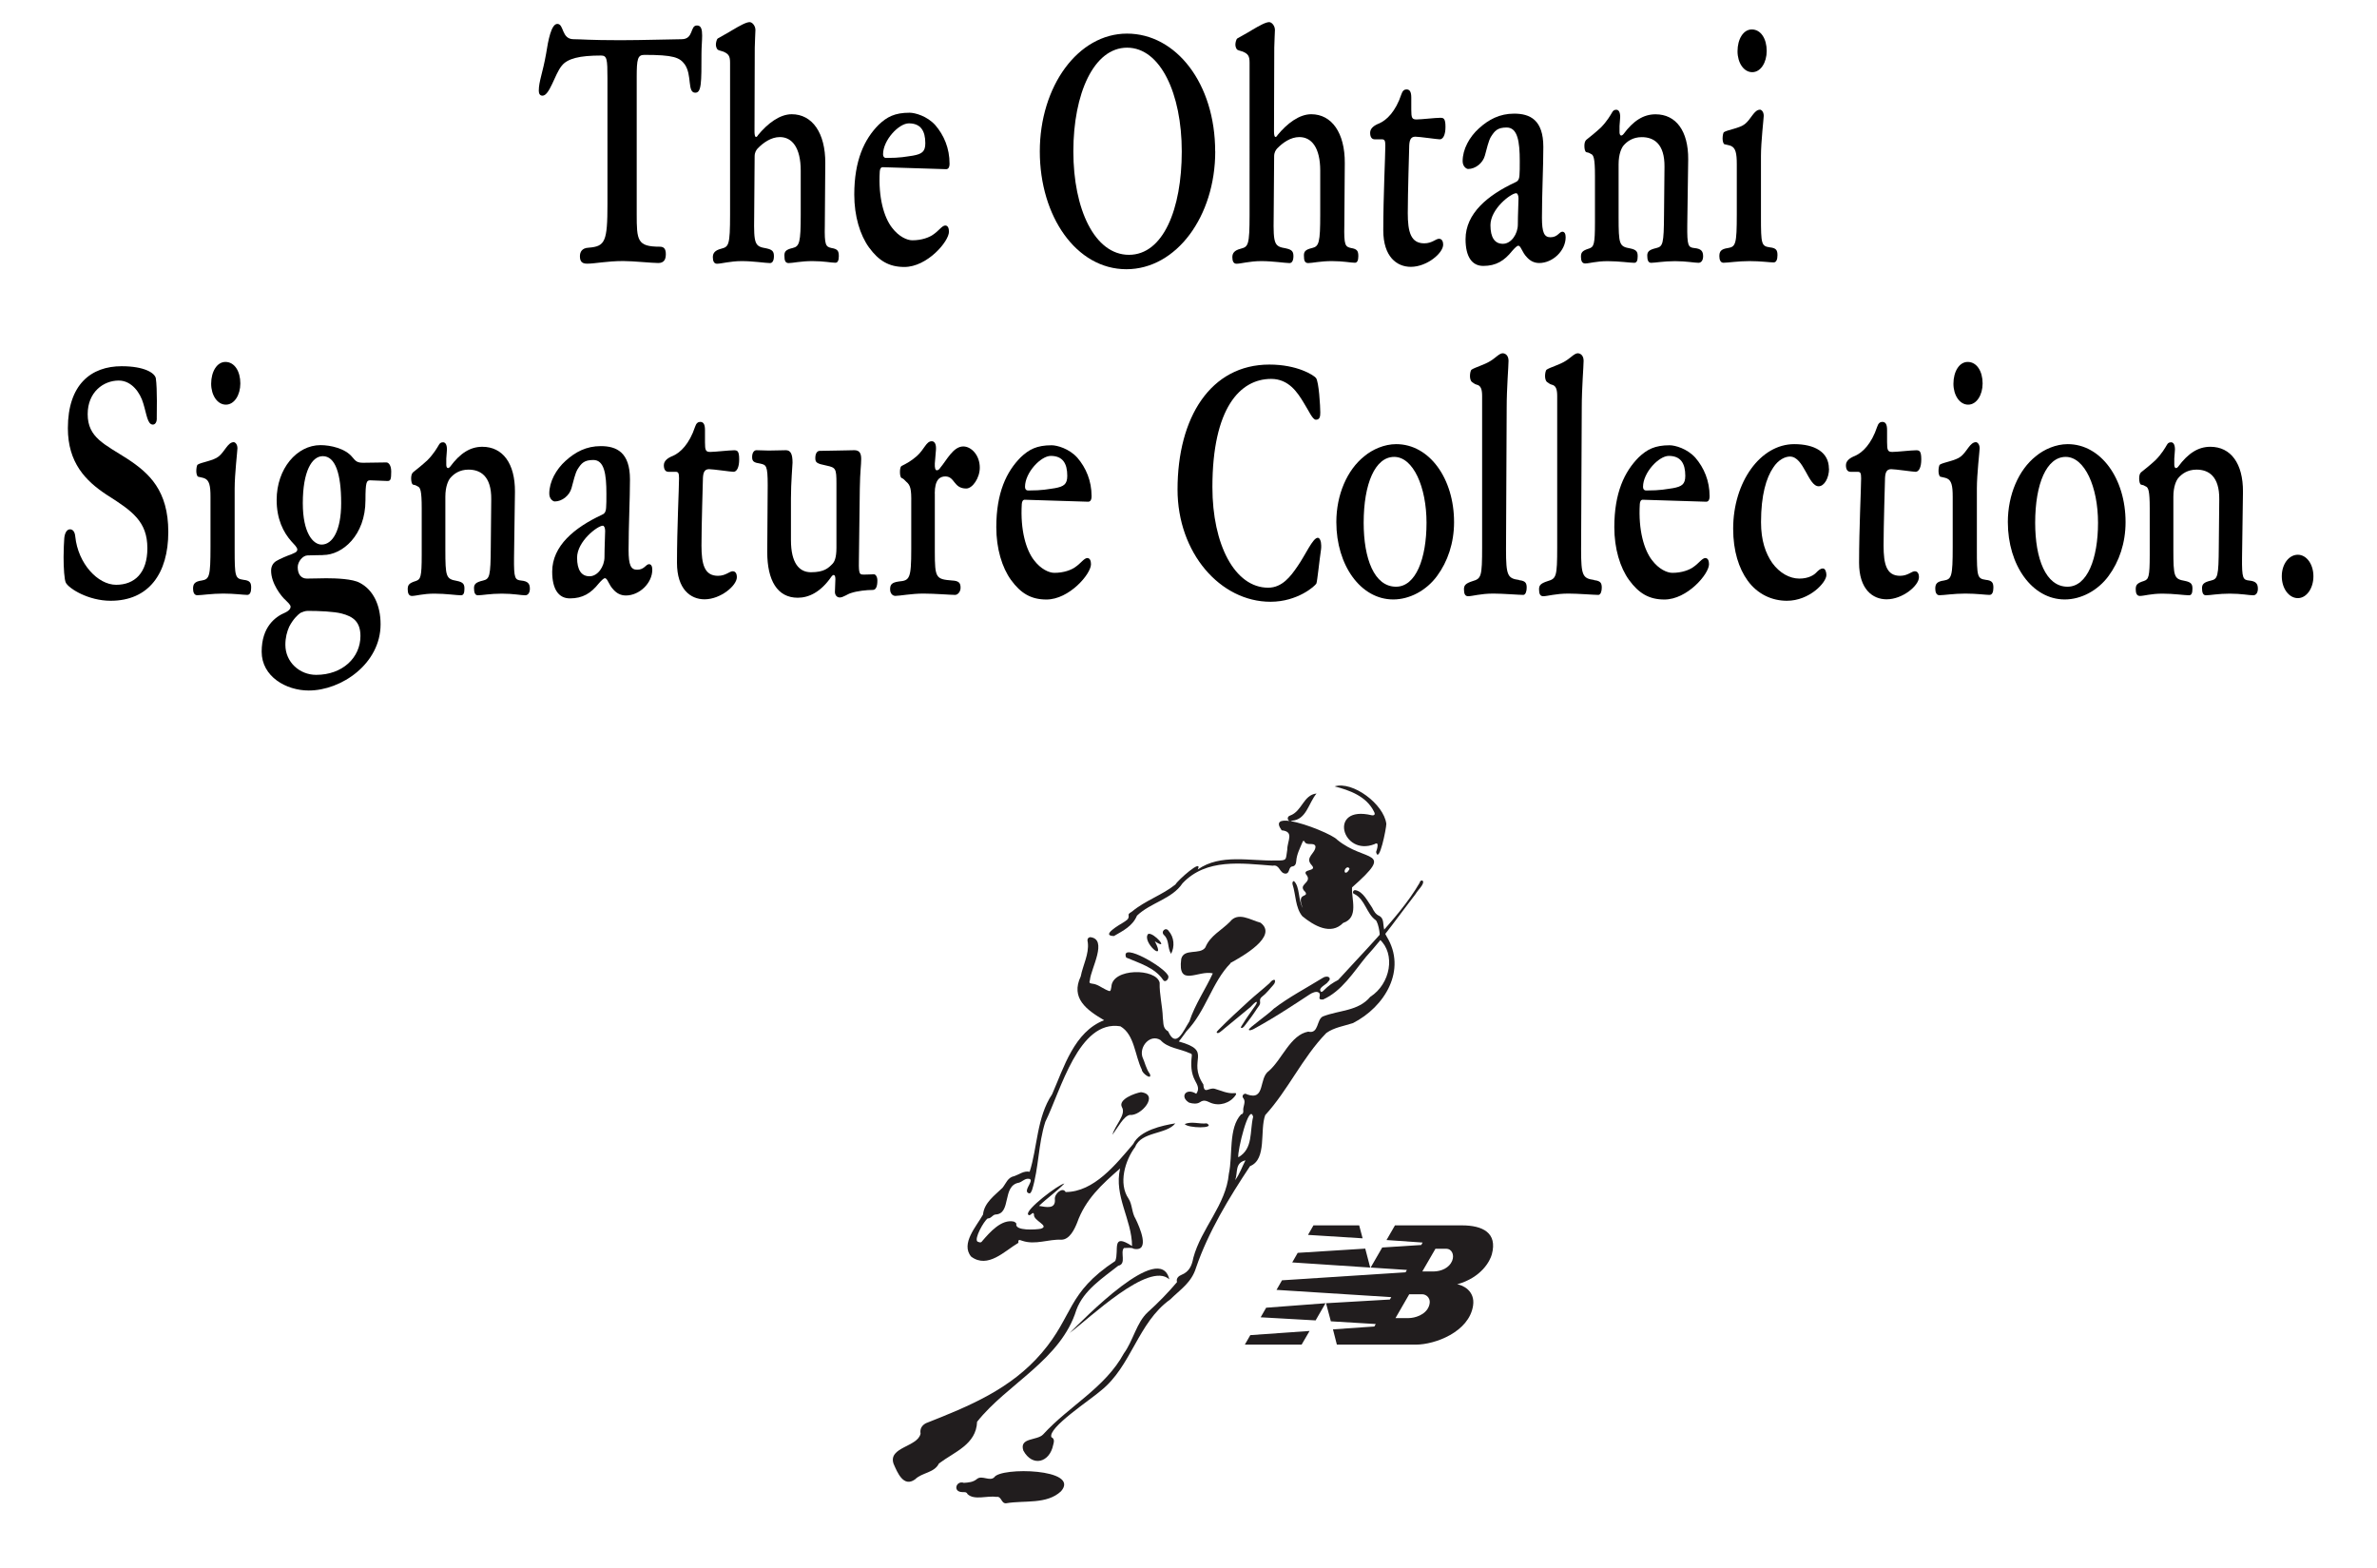 <?xml version="1.0" encoding="UTF-8"?>
<svg id="_レイヤー_1" data-name="レイヤー_1" xmlns="http://www.w3.org/2000/svg" version="1.1" viewBox="0 0 360 237.46">
  <!-- Generator: Adobe Illustrator 29.1.0, SVG Export Plug-In . SVG Version: 2.1.0 Build 142)  -->
  <defs>
    <style>
      .st0 {
        fill: #211d1e;
      }
    </style>
  </defs>
  <g>
    <path class="st0" d="M207.59,191.95l1.75-3.03,5.91-.38.21-.37-5.47-.38,1.28-2.22h10.14c3.12,0,5.42,1.11,4.53,4.39-.27.99-1.54,3.49-5.25,4.54.79.09,2.75.96,2.41,3.22-.6,4-5.78,5.91-8.66,5.91h-11.97s-.59-2.31-.59-2.31l6.27-.44.21-.37-6.8-.41-.73-2.74,9.67-.56.21-.36-17.38-1.1.83-1.45,18.71-1.21.21-.36-5.48-.36ZM215.41,192.55h1.73c1.15-.02,2.35-.54,2.79-1.61.4-.99-.14-1.83-.86-1.83h-1.67s-1.99,3.44-1.99,3.44ZM213.43,196l-2.08,3.61h1.98c.92,0,2.56-.46,3.07-1.77.47-1.22-.39-1.84-1-1.84h-1.98ZM198.33,201.57l-1.2,2.06h-8.6s.83-1.44.83-1.44l8.97-.63ZM198.94,185.57h6.91s.52,1.96.52,1.96l-8.27-.52.83-1.45ZM206.77,189.09l.75,2.87-11.81-.78.83-1.45,10.22-.64ZM200.75,197.36l-1.5,2.6-8.32-.47.83-1.45,8.99-.68Z"/>
    <path class="st0" d="M177.09,193.74c-1.38-5.94-13.05,6.12-15.09,8.13,2.95-2.18,12-10.94,15.09-8.13"/>
    <path class="st0" d="M150.58,223.72c-.67.66-1.86-.35-2.6.24-.59.51-1.29.55-2,.6-1.16-.41-1.75,1.37-.24,1.4.29.02.63-.07.79.3,1.02.99,3.01.2,4.37.43.82-.16.7,1.05,1.5.96,2.73-.47,6.14.22,8.3-1.82,2.99-3.43-9.15-3.69-10.12-2.11"/>
    <path class="st0" d="M170.56,145.01c1.96.84,4.3,1.5,5.57,3.35.26.51.86.03.83-.47-.17-1.22-7.4-5.4-6.4-2.88"/>
    <path class="st0" d="M204.38,131.54c0,.19-.4.74-.65.6-.32-.3.32-1.17.65-.6M168.71,141.75c1.4-.81,2.83-1.51,3.49-3.09,2.08-1.99,5.3-2.5,6.89-4.89,3.59-3.82,8.96-3.03,13.67-2.67,1.09-.23.99,1.17,1.94,1.2.67-.02.41-.96.98-1.08.49-.04.61-.42.64-.82.07-1.04.56-1.93.94-2.86.07-.16.16-.34.32-.08.33.7,1.42.02,1.65.7.06,1.07-1.68,1.65-.59,2.84,1,1.07-1.7.49-.69,1.6.72,1.15-1.53,1.34-.24,2.5.5.9-1.42-.04-.4,2.4-.72-1.19-.42-3.22-1.34-4.07-.25.05-.25.29-.21.5.51,1.58.4,3.5,1.48,4.82,1.77,1.45,4.33,2.93,6.18,1.02,2.44-.81,1.22-3.66,1.35-5.38,6.64-5.88,2.02-3.7-2.25-7.22-.55-.66-4.67-2.44-7.08-2.82.06,0,.13-.02.21-.06,2.22-.16,2.5-2.63,3.74-4.12-2,.21-2.18,2.69-4.01,3.34-.5.16-.41.75-.04.82-1.4-.2-2.18.09-1.23,1.41,1.98.2.83,1.61.85,2.94-.27,1.5.08,1.66-1.7,1.63-3.94.11-8.41-1.06-11.85,1.36.81-1.8-3.1,1.69-3.38,2.27-1.97,1.59-4.58,2.43-6.58,4.1-.21.15-.57.3-.52.54.11.66-.4.82-.76,1.09-.59.36-3.53,2.03-1.48,2.08"/>
    <path class="st0" d="M186.34,145.84c1.76-.97,7.32-4.06,4.56-6.11-1.5-.39-3.39-1.72-4.63-.13-1.28,1.3-2.99,2.09-3.72,3.88-.81,1.18-3.24.07-3.65,1.74-.58,4.39,2.56,1.66,4.78,2.18-1.04,2.3-2.71,4.72-3.54,7.27-.89,1.35-2,4.26-3.22,1.52-.88-.47-.68-1.33-.81-2.07-.05-1.77-.53-3.52-.48-5.3-.51-2.22-7.2-2.25-7.31.63-.14.77-.13.75-.84.42-.67-.32-1.29-.83-2.04-.9-.52-.05-.47-.22-.37-.57.15-1.71,2.77-6.19.04-6.48-.48.1-.44.47-.36.82.21,1.73-.75,3.43-1.07,5.12-1.57,3.3.88,5.08,3.54,6.64-4.53,1.76-6.08,7.11-7.88,11.22-2.33,3.45-2.23,8.15-3.4,11.73-.88-.18-1.54.39-2.29.65-1.05.2-1.25,1.07-1.82,1.78-1.18,1.15-2.78,2.25-2.95,4.05-.98,1.77-3.43,4.4-1.8,6.37,2.54,1.89,5.08-.87,7.16-2.09-.1-.71.38-.33.6-.3,2,.66,3.93-.27,5.93-.17,1.22-.03,1.95-1.55,2.36-2.57,1.25-3.53,3.72-5.79,6.51-8.22-.97,4.17,1.79,7.73,1.81,11.75-3.22-2.09-1.91.67-2.54,2.26-7.36,4.85-6.29,8.25-11.12,13.9-4.72,5.53-11.03,8.09-17.54,10.66-.66.34-.95.88-.83,1.59-.43,2.03-4.95,2.01-4.09,4.56.58,1.32,1.5,3.63,3.26,2.36,1.07-1.06,2.91-.96,3.61-2.4,2.36-1.78,5.65-2.87,5.78-6.32,4.58-5.77,12.7-9.37,15.04-16.95,1.11-2.99,3.98-4.81,6.34-6.68,1.3-.25.25-2.05.86-2.68.51,0,1.12-.12,1.5.12,2.57.48.83-3.37.27-4.53-.6-.95-.49-2.19-1.07-3.07-1.57-2.28-.54-5.78,1-7.83.93-2.36,4.74-1.86,6.08-3.57-1.96.32-5.36,1.05-6.37,3.12-2.62,3.07-5.94,7.27-10.24,7.28-.45-.84-1.73.27-1.63,1.09.14,1.56-1.33,1.19-2.4,1.01,1.24-1.2,2.63-2.13,3.84-3.39-.83.09-6,4.01-5.49,4.7.33.41.73-.65.89-.03-.19.95,2.48,1.74,1.02,2.18-.72.14-3.94.36-3.7-.74.02-.13-.21-.27-.39-.35-1.88-.39-3.63,1.63-4.76,2.94-.24.37-.47.17-.72.1-.58-.39.95-3.11,1.53-3.51.54.02.73-.56,1.2-.6,2.45-.1.93-4.39,3.55-4.82.44-.13.77-.53,1.25-.59,1.5-.12-.78,1.8.19,2.18.33.15.42-.26.54-.5,1.03-3.33.92-6.94,2-10.3,2.36-4.76,5.05-15.5,11.37-14.47,2.15,1.24,2.19,4.43,3.25,6.57-.02.53,1.6,1.69,1.22.65-.58-.78-.75-1.74-1.14-2.6-.47-1.58,1.18-3.49,2.74-2.54,1.09,1.23,2.94,1.3,4.43,1.99.28.07.36.13.31.48-.15,1.26-.12,2.51.5,3.67.34.64.73,1.25.18,2-1.53-.98-2.56.45-1.08,1.34.57.18,1.22.23,1.65-.07.65-.46,1.1-.11,1.62.1,1.33.54,2.92.06,3.76-1.14.16-.23.11-.36-.15-.33-1.08.11-2.01-.38-3-.66-.93-.24-1.61.93-1.72-.65-2.52-3.78,1.59-5.04-3.72-6.51.19-.2,1.17-1.56,1.17-1.56,2.92-3.01,3.86-7.44,6.66-10.28"/>
    <path class="st0" d="M173.9,141.43c-1.07,1.14,2.83,4.6,1,1.12,2.34,1.52-.16-1.41-1-1.12"/>
    <path class="st0" d="M177,140.99c-.45-.7-1.29.12-.68.64.8.77.46,1.9,1.04,2.82.58-1.09.47-2.52-.36-3.46"/>
    <path class="st0" d="M182.76,170.12c-1.13.13-2.23-.35-3.33.1.42.64,4.81.72,3.33-.1"/>
    <path class="st0" d="M171.12,168.84c1.67.22,4.53-3.1,1.68-3.44-.91.15-3.48,1.08-2.89,2.25.7,1.14-1.04,2.72-1.43,4.2.84-1.14,1.71-2.84,2.64-3.01"/>
    <path class="st0" d="M187.54,175.26c-.17-.88,1.65-8.4,2.25-6.13-.54,2.17.04,4.84-2.25,6.13M187.07,178.72c.43-1.17-.09-2.61,1.56-3-.51.94-.82,1.98-1.56,3M209.77,141.41c-.07-.2-.08-.52-.13-.65-.21-.77,0-1.61-.69-2.03-.61-.25-.88-.75-1.14-1.28-.67-.92-1.33-2.41-2.51-2.64-.38-.08-.57.48-.16.59,1.59.79,1.81,2.94,3.19,3.93.22.12.48,1,.57,1.63,0,0,0,0,0,0,.12.61.05,1.3.05,1.3,2.43,2.2,1.67,6.72-1.42,8.7-1.85,2.2-4.68,1.99-7.18,2.97-.98.47-.59,2.69-2.22,2.3-2.69.49-3.94,4.17-5.93,5.93-1.62,1.08-.49,4.58-3.32,3.58-.42-.34-.94.23-.56.59.43.57-.13,1.27-.02,1.92.01.23-.06.49-.33.5-1.95,2.09-1.24,6.2-1.86,9.02-.42,4.68-4.19,8.26-5.38,12.72-.22,1.17-.61,2.1-1.81,2.58-.38.15-.83.5-.66,1.09-1.31,1.56-2.86,3.15-4.42,4.55-1.73,1.59-2.2,4.3-3.63,6.25-2.85,5.22-8.27,7.94-12.22,12.26-.9.98-3.67.43-3,2.46,1.39,2.53,3.97,1.8,4.51-.84.1-.39.29-.94-.26-1.19-.6-1.42,5.89-5.65,7.46-7.03,4.69-3.71,5.59-10.31,10.54-13.84,1.55-1.53,3.21-2.54,3.9-4.79,1.85-5.42,5.03-10.65,8.18-15.39,2.6-1.04,1.44-5.41,2.3-7.73,3.47-3.79,5.64-8.73,9.25-12.43,1.16-.84,2.68-1.06,4.03-1.5,4.84-2.46,8.22-8.07,5.11-13.12-.1-.18-.22-.42-.22-.42"/>
    <path class="st0" d="M208.1,122.93c.24.43.02.6-.36.53-6.68-1.6-4.49,6.33.45,4.37.77-.49.35.84.22,1.2.45,1.92,1.56-3.61,1.55-4.27-.37-2.98-5.1-6.52-7.83-5.67,2.21.57,4.82,1.47,5.97,3.84"/>
    <path class="st0" d="M200.87,147.9c.52-.04.72.39.29.74-.23.47-1.62.94-1.11,1.53.13.14.37-.12.47-.22.62-.64,1.34-1.14,2.14-1.54,1.94-2.14,3.98-4.26,5.92-6.43,2.32-2.61,4.7-5.32,6.45-8.33,0-.23.33-.44.49-.2.18.51-.85,1.41-1.1,1.9-2.49,3.22-4.76,6.51-7.51,9.52-1.92,2.34-3.69,5.24-6.54,6.5-1.07.07-.12-.69-.65-1.06-.37-.26-1.02.05-1.38.29-1.09.73-2.2,1.43-3.31,2.15-1.69,1.09-3.41,2.12-5.17,3.09-.22.1-.63.29-.72.11-.12-.23,2.93-2.32,3.79-3.21,2.3-1.75,4.89-3.1,7.35-4.62.18-.11.36-.21.58-.21"/>
    <path class="st0" d="M193.09,148.65c0,.19-.09.34-.21.47-.56.62-1.06,1.3-1.73,1.81-.26.2-.37.41-.31.77.07.45-.24.7-.47,1.05-.57.89-1.12,1.63-1.77,2.47-.03.04-.2.25-.23.28-.12.1-.26.26-.42.14-.09-.06.19-.43.27-.56.58-.95.94-1.41,1.5-2.23.12-.17.76-.98.61-1.11-.16-.14-.8.65-.96.78-1.5,1.23-2.99,2.46-4.49,3.7-.04.03-.07.06-.11.08-.16.09-.34.25-.5.06-.04-.07.15-.28.28-.41,1.49-1.52,3.06-2.95,4.63-4.39,1-.91,2.06-1.74,3.06-2.64.18-.16.3-.39.54-.49.26-.11.34-.05.34.22"/>
  </g>
  <g>
    <path d="M105.58,3.86c.63,0,.76.64.76,1.53,0,.79-.1,1.78-.1,2.72,0,4.45,0,5.93-.94,5.93-1.25,0-.45-2.67-1.6-4.3-.77-1.04-1.7-1.43-6.12-1.43-1.01,0-1.15.64-1.15,3.36v20.7c0,4.05.07,4.99,3.51,4.99.7,0,.9.44.9,1.14,0,.79-.28,1.33-1.15,1.33-.94,0-3.83-.3-5.29-.3-2.47,0-4.28.4-5.49.4-.87,0-1.08-.45-1.08-1.14,0-.59.28-1.24,1.32-1.28,2.5-.2,2.85-.89,2.85-6.67V11.87c0-2.92-.07-3.46-.97-3.46-3.23,0-5.11.44-5.98,1.58-1.04,1.28-1.81,4.5-2.89,4.5-.38,0-.56-.3-.56-.74,0-1.43.59-2.67,1.11-5.63.31-1.98.77-4.5,1.7-4.5,1.04,0,.59,2.32,2.47,2.32,1.18,0,2.36.15,7.09.15,3.3,0,8-.15,9.25-.15,1.88,0,1.25-2.08,2.33-2.08Z"/>
    <path d="M114.76,20.51c1.5-1.83,3.34-3.21,5.15-3.21,3.1,0,5.11,2.82,5.08,7.41l-.07,9.39c-.07,3.06.14,3.26,1.01,3.46.94.15,1.11.45,1.11,1.24,0,.64-.17.99-.52.99-.63,0-1.74-.25-3.48-.25s-2.99.3-3.58.3c-.52,0-.66-.35-.66-1.14,0-.54.14-.89,1.25-1.14,1.04-.25,1.22-.84,1.22-5.09v-6.62c0-3.51-1.32-5.09-3.16-5.09-1.32,0-2.5.84-3.37,1.73-.21.25-.45.59-.45,1.19l-.07,9.14c-.07,4.2.1,4.5,1.84,4.79.94.2,1.15.49,1.15,1.19,0,.64-.21,1.04-.59,1.04-.63,0-2.54-.3-4.28-.3s-3.09.4-3.75.4c-.45,0-.63-.4-.63-.99s.28-1.04,1.29-1.29c1.11-.3,1.32-.49,1.32-5.19V9.49c0-.99-.21-1.33-1.04-1.68-.24-.1-.45-.1-.76-.25-.17-.05-.35-.45-.35-.79s.14-.84.28-.94c.56-.35,1.29-.69,2.16-1.24,1.25-.74,2.16-1.24,2.68-1.24.38,0,.87.54.87,1.19,0,.35-.1,2.03-.1,2.67l-.04,12.65c0,.94.21,1.09.52.64Z"/>
    <path d="M141.32,35.53c.83-.54,1.36-1.38,1.84-1.38.42,0,.56.45.56.94,0,1.48-3.3,5.34-6.75,5.34-2.33,0-3.89-.94-5.36-2.96-1.36-1.88-2.23-4.74-2.23-8,0-5.19,1.53-8.4,3.69-10.57,1.25-1.19,2.43-1.83,4.69-1.83.8,0,2.64.49,3.89,1.88,1.32,1.53,2.16,3.51,2.16,5.83,0,.64-.24.84-.52.84l-9.6-.3c-.28,0-.42.25-.45.64-.24,4,.66,6.97,1.84,8.5,1.04,1.38,2.29,1.93,3.09,1.93,1.46,0,2.54-.44,3.13-.84ZM134.16,23.92c2.33,0,2.99-.2,4.1-.35,1.36-.25,1.88-.59,1.88-1.88,0-1.88-.7-3.01-2.5-3.01-1.5,0-3.9,2.52-3.9,4.69,0,.3.14.54.42.54Z"/>
    <path d="M184.05,22.93c0,9.83-5.88,17.84-13.46,17.84s-13.11-8-13.11-17.84,5.77-17.84,13.21-17.84,13.35,7.56,13.35,17.84ZM162.56,22.93c0,8.75,3.23,15.66,8.42,15.66s8-6.92,8-15.66-3.23-15.71-8.28-15.71-8.14,6.97-8.14,15.71Z"/>
    <path d="M193.44,20.51c1.5-1.83,3.34-3.21,5.15-3.21,3.1,0,5.11,2.82,5.08,7.41l-.07,9.39c-.07,3.06.14,3.26,1.01,3.46.94.15,1.11.45,1.11,1.24,0,.64-.17.99-.52.99-.63,0-1.74-.25-3.48-.25s-2.99.3-3.58.3c-.52,0-.66-.35-.66-1.14,0-.54.14-.89,1.25-1.14,1.04-.25,1.22-.84,1.22-5.09v-6.62c0-3.51-1.32-5.09-3.16-5.09-1.32,0-2.5.84-3.37,1.73-.21.25-.45.59-.45,1.19l-.07,9.14c-.07,4.2.1,4.5,1.84,4.79.94.2,1.15.49,1.15,1.19,0,.64-.21,1.04-.59,1.04-.63,0-2.54-.3-4.28-.3s-3.09.4-3.75.4c-.45,0-.63-.4-.63-.99s.28-1.04,1.29-1.29c1.11-.3,1.32-.49,1.32-5.19V9.49c0-.99-.21-1.33-1.04-1.68-.24-.1-.45-.1-.76-.25-.17-.05-.35-.45-.35-.79s.14-.84.28-.94c.56-.35,1.29-.69,2.16-1.24,1.25-.74,2.16-1.24,2.68-1.24.38,0,.87.54.87,1.19,0,.35-.1,2.03-.1,2.67l-.04,12.65c0,.94.21,1.09.52.64Z"/>
    <path d="M209.5,34.89c0-5.19.31-11.36.31-12.8,0-.79-.1-.99-.52-.99h-1.08c-.42,0-.7-.3-.7-.99,0-.64.52-1.09,1.39-1.43,1.11-.49,2.47-1.78,3.34-4.4.17-.54.45-.74.77-.74.49,0,.73.35.73,1.24v1.83c0,1.24.1,1.48.8,1.48s2.82-.25,3.58-.25c.49,0,.8.05.8,1.38,0,1.19-.35,1.88-.87,1.88-.35,0-3.09-.4-3.69-.4-.76,0-.94.59-.94,1.73,0,0-.21,6.97-.21,9.83s.45,4.59,2.5,4.59c1.18,0,1.74-.69,2.23-.69.52,0,.63.54.63.89,0,1.29-2.47,3.36-4.9,3.36-2.12,0-4.17-1.53-4.17-5.53Z"/>
    <path d="M224,19.43c1.46-1.33,3.13-2.22,5.32-2.22,2.4,0,4.42.94,4.42,5.04,0,3.01-.21,7.02-.21,10.72,0,2.27.35,2.96,1.29,2.96,1.11,0,1.32-.84,1.81-.84.31,0,.49.3.49.84,0,2.03-1.95,3.9-4,3.9-.8,0-1.39-.35-1.84-.84-.83-.84-.9-1.78-1.36-1.78-.14,0-.52.35-.9.79-1.18,1.48-2.43,2.27-4.38,2.27-1.7,0-2.68-1.38-2.68-4.05,0-3.9,3.37-6.67,7.51-8.6.38-.15.63-.4.66-1.14.04-.54.04-.99.04-2.08,0-2.92-.31-5.09-1.98-5.09-1.39,0-1.81.49-2.4,1.43-.35.59-.63,1.83-.9,2.82-.31,1.14-1.43,2.03-2.54,2.03-.24,0-.83-.35-.83-1.19,0-1.78,1.01-3.66,2.5-4.99ZM227.62,36.92c1.25,0,2.26-1.48,2.26-2.92s.1-3.31.1-3.95c0-.49-.17-.79-.35-.79-.8,0-3.9,2.37-3.9,4.84,0,1.88.66,2.82,1.88,2.82Z"/>
    <path d="M245.87,20.32c1.5-2.03,3.03-3.01,4.87-3.01,3.09,0,4.97,2.52,4.94,6.82l-.14,9.98c-.03,3.16.14,3.36,1.11,3.46s1.29.45,1.29,1.24c0,.64-.31.99-.7.99-.63,0-1.81-.25-3.55-.25s-2.99.25-3.62.25c-.45,0-.59-.44-.59-1.09,0-.59.28-.89,1.36-1.14,1.01-.25,1.15-.59,1.18-5.09l.07-7.21c.04-3.51-1.63-4.5-3.44-4.5-1.36,0-2.23.64-2.78,1.29-.28.35-.73,1.24-.73,2.82v7.95c0,4.2.1,4.5,1.74,4.79,1.01.2,1.15.54,1.15,1.19s-.14.99-.52.99c-.66,0-2.29-.25-4.03-.25s-2.78.35-3.41.35c-.45,0-.63-.4-.63-.99,0-.64.14-.94,1.25-1.28.7-.25.87-.59.87-3.95v-7.07c0-2.67-.21-3.16-.63-3.31-.24-.15-.35-.2-.66-.25-.24-.05-.31-.59-.31-.94s.04-.79.42-1.04c.38-.3,1.25-.99,2.05-1.73.94-.94,1.5-1.93,1.7-2.27.14-.25.28-.45.66-.45.35,0,.59.35.59,1.09,0,.35-.07.69-.1,1.38v.79c-.03.64.24.84.59.44Z"/>
    <path d="M268.05,37.46c.97.1,1.15.44,1.15,1.19,0,.64-.17,1.09-.59,1.09-.59,0-1.91-.2-3.65-.2s-3.27.25-3.93.25c-.45,0-.63-.44-.63-.99,0-.69.21-1.09,1.32-1.24,1.15-.2,1.32-.59,1.32-5.09v-7.61c0-1.63-.17-2.47-.9-2.77-.24-.1-.59-.15-.97-.25-.17-.05-.28-.49-.28-.84,0-.39.07-.89.21-.99.52-.35,2.4-.59,3.17-1.23.94-.74,1.39-2.17,2.29-2.17.17,0,.56.25.56.94,0,.35-.42,3.9-.42,6.08v9.19c0,4.2.07,4.45,1.36,4.64ZM267.57,7.72c0,1.73-.9,3.21-2.19,3.21s-2.23-1.43-2.23-3.16c0-1.83.87-3.31,2.16-3.31,1.39,0,2.26,1.43,2.26,3.26Z"/>
    <path d="M23.75,63.41c0,.44-.21.89-.59.89-.83,0-.94-1.53-1.46-3.21-.45-1.58-1.74-3.46-3.72-3.46-2.3,0-4.7,1.73-4.7,5.09,0,3.56,2.57,4.55,6.02,6.77,3.3,2.17,6.19,4.79,6.19,11.07s-2.96,10.42-8.73,10.42c-3.37,0-6.29-1.83-6.78-2.72-.24-.44-.35-2.27-.35-3.9,0-1.23.07-2.27.1-2.77.04-.69.31-1.43.87-1.43.38,0,.73.3.8,1.09.42,4.1,3.41,7.31,6.19,7.31s4.73-1.78,4.73-5.53c0-4.05-2.26-5.63-6.16-8.1-3.23-2.12-5.88-4.89-5.88-10.08,0-6.62,3.51-9.39,8.14-9.39,3.48,0,5.04,1.04,5.18,1.83.24,1.58.14,5.48.14,6.13Z"/>
    <path d="M36.89,87.81c.97.1,1.15.44,1.15,1.19,0,.64-.17,1.09-.59,1.09-.59,0-1.91-.2-3.65-.2s-3.27.25-3.93.25c-.45,0-.63-.44-.63-.99,0-.69.21-1.09,1.32-1.24,1.15-.2,1.32-.59,1.32-5.09v-7.61c0-1.63-.17-2.47-.9-2.77-.24-.1-.59-.15-.97-.25-.17-.05-.28-.49-.28-.84,0-.39.07-.89.21-.99.52-.35,2.4-.59,3.17-1.23.94-.74,1.39-2.17,2.29-2.17.17,0,.56.25.56.94,0,.35-.42,3.9-.42,6.08v9.19c0,4.2.07,4.45,1.36,4.64ZM36.4,58.07c0,1.73-.9,3.21-2.19,3.21s-2.23-1.43-2.23-3.16c0-1.83.87-3.31,2.16-3.31,1.39,0,2.26,1.43,2.26,3.26Z"/>
    <path d="M48.96,84.06c-.94,0-1.98.05-2.37.05-.73,0-1.5.94-1.5,1.78,0,1.09.52,1.73,1.39,1.73,1.04,0,2.19-.05,2.92-.05,1.56,0,4.03.1,5.08.69,2.02,1.04,3.16,3.36,3.16,6.28,0,5.98-5.95,10.03-10.88,10.03-3.44,0-7.13-2.12-7.13-5.88s2.05-5.29,3.58-5.93c.42-.2.8-.49.8-.89,0-.3-.52-.74-.76-.99-.63-.54-2.19-2.52-2.19-4.45,0-.69.31-1.19.8-1.48.49-.3,1.63-.79,2.23-.99.38-.2.94-.3.94-.74,0-.35-.59-.89-.9-1.24-1.22-1.38-2.23-3.36-2.23-6.27,0-4.74,3.06-8.3,6.64-8.3,1.5,0,3.76.49,4.83,1.83.52.64.76.84,1.67.84.56,0,2.89-.05,3.48-.05.31,0,.73.4.73,1.38,0,1.19-.1,1.43-.56,1.43-.35,0-2.36-.1-2.61-.1-.56,0-.73.2-.73,3.01,0,5.34-3.51,8.3-6.4,8.3ZM43.81,94.88c-.35.79-.59,1.68-.59,2.77,0,2.62,2.16,4.55,4.66,4.55,4,0,6.71-2.62,6.71-5.88,0-2.17-1.11-2.96-2.85-3.41-1.15-.3-3.37-.4-5.15-.4-.38,0-.87.2-1.08.3-.42.3-1.11.94-1.7,2.08ZM45.86,76.2c0,4.54,1.57,6.27,2.85,6.27,1.67,0,2.96-2.17,2.96-6.27,0-4.5-.9-7.12-2.78-7.12-1.67,0-3.03,2.32-3.03,7.12Z"/>
    <path d="M68.18,70.67c1.5-2.03,3.03-3.01,4.87-3.01,3.09,0,4.97,2.52,4.94,6.82l-.14,9.98c-.03,3.16.14,3.36,1.11,3.46s1.29.45,1.29,1.24c0,.64-.31.99-.7.99-.63,0-1.81-.25-3.55-.25s-2.99.25-3.62.25c-.45,0-.59-.44-.59-1.09,0-.59.28-.89,1.36-1.14,1.01-.25,1.15-.59,1.18-5.09l.07-7.21c.04-3.51-1.63-4.5-3.44-4.5-1.36,0-2.23.64-2.78,1.29-.28.35-.73,1.24-.73,2.82v7.95c0,4.2.1,4.5,1.74,4.79,1.01.2,1.15.54,1.15,1.19s-.14.99-.52.99c-.66,0-2.29-.25-4.03-.25s-2.78.35-3.41.35c-.45,0-.63-.4-.63-.99,0-.64.14-.94,1.25-1.28.7-.25.87-.59.87-3.95v-7.07c0-2.67-.21-3.16-.63-3.31-.24-.15-.35-.2-.66-.25-.24-.05-.31-.59-.31-.94s.04-.79.42-1.04c.38-.3,1.25-.99,2.05-1.73.94-.94,1.5-1.93,1.7-2.27.14-.25.28-.44.66-.44.35,0,.59.35.59,1.09,0,.35-.07.69-.1,1.38v.79c-.03.64.24.84.59.44Z"/>
    <path d="M85.67,69.78c1.46-1.33,3.13-2.22,5.32-2.22,2.4,0,4.42.94,4.42,5.04,0,3.01-.21,7.02-.21,10.72,0,2.27.35,2.96,1.29,2.96,1.11,0,1.32-.84,1.81-.84.31,0,.49.3.49.84,0,2.03-1.95,3.9-4,3.9-.8,0-1.39-.35-1.84-.84-.83-.84-.9-1.78-1.36-1.78-.14,0-.52.35-.9.79-1.18,1.48-2.43,2.27-4.38,2.27-1.7,0-2.68-1.38-2.68-4.05,0-3.9,3.37-6.67,7.51-8.6.38-.15.63-.4.66-1.14.04-.54.04-.99.04-2.08,0-2.92-.31-5.09-1.98-5.09-1.39,0-1.81.49-2.4,1.43-.35.59-.63,1.83-.9,2.82-.31,1.14-1.43,2.03-2.54,2.03-.24,0-.83-.35-.83-1.19,0-1.78,1.01-3.66,2.5-4.99ZM89.29,87.27c1.25,0,2.26-1.48,2.26-2.92s.1-3.31.1-3.95c0-.49-.17-.79-.35-.79-.8,0-3.9,2.37-3.9,4.84,0,1.88.66,2.82,1.88,2.82Z"/>
    <path d="M102.53,85.24c0-5.19.31-11.36.31-12.8,0-.79-.1-.99-.52-.99h-1.08c-.42,0-.7-.3-.7-.99,0-.64.52-1.09,1.39-1.43,1.11-.49,2.47-1.78,3.34-4.4.17-.54.45-.74.77-.74.49,0,.73.35.73,1.24v1.83c0,1.23.1,1.48.8,1.48s2.82-.25,3.58-.25c.49,0,.8.05.8,1.38,0,1.19-.35,1.88-.87,1.88-.35,0-3.09-.4-3.69-.4-.76,0-.94.59-.94,1.73,0,0-.21,6.97-.21,9.83s.45,4.59,2.5,4.59c1.18,0,1.74-.69,2.23-.69.52,0,.63.54.63.89,0,1.29-2.47,3.36-4.9,3.36-2.12,0-4.17-1.53-4.17-5.53Z"/>
    <path d="M130.73,87.02c.56,0,1.46-.05,1.63-.05.24,0,.52.35.52.94,0,.89-.21,1.43-.7,1.43-.9,0-2.33.15-3.23.45-.59.15-1.22.69-1.77.69-.42,0-.73-.35-.73-.84,0-.3.07-1.93.07-1.93,0-.64-.24-.84-.59-.4-1.63,2.37-3.44,3.21-5.11,3.21-3.09,0-4.62-2.62-4.62-6.92l.07-10.13c0-3.01-.24-3.06-1.11-3.26-.94-.15-1.25-.3-1.25-.99s.31-1.04.66-1.04c.63,0,1.25.05,1.84.05.76,0,2.02-.05,2.61-.05.73,0,1.01.59,1.01,1.88,0,.44-.24,2.92-.24,5.43v6.28c0,3.51,1.25,4.89,3.03,4.89,2.02,0,2.64-.64,3.27-1.28.28-.3.59-.89.59-2.42v-9.73c0-2.27-.1-2.42-1.5-2.72-1.46-.3-1.7-.44-1.7-1.14,0-.74.31-1.09.66-1.09.66,0,2.19-.05,2.78-.05.76,0,1.91-.05,2.47-.05.77,0,1.04.45,1.04,1.33,0,.94-.17,1.88-.21,4.45l-.14,11.07c-.04,1.93.14,1.98.66,1.98Z"/>
    <path d="M141.58,74.72v8.79c0,4.05.17,4.2,2.61,4.4,1.01.05,1.29.35,1.29,1.09,0,.64-.45,1.09-.83,1.09-.66,0-3.09-.2-4.83-.2s-3.58.35-4.21.35c-.45,0-.8-.4-.8-.99,0-.69.21-1.04,1.32-1.19,1.63-.15,1.88-.4,1.88-4.89v-7.02c.03-2.03-.1-2.67-.77-3.21-.21-.2-.38-.44-.66-.54-.21-.05-.28-.54-.28-.89s.03-.79.24-.94c.8-.4,1.43-.74,2.29-1.48,1.18-1.04,1.43-2.27,2.29-2.27.45,0,.7.49.63,1.33l-.17,2.03c-.03.69.07,1.04.31,1.04.17,0,.38-.15.49-.35,1.01-1.19,1.98-3.26,3.51-3.26,1.22,0,2.5,1.33,2.5,3.21,0,1.58-1.11,3.16-2.05,3.16-1.95,0-1.7-1.83-3.17-1.83-.83,0-1.6.49-1.6,2.57Z"/>
    <path d="M162.83,85.89c.83-.54,1.36-1.38,1.84-1.38.42,0,.56.45.56.94,0,1.48-3.3,5.34-6.75,5.34-2.33,0-3.89-.94-5.36-2.96-1.36-1.88-2.23-4.74-2.23-8,0-5.19,1.53-8.4,3.69-10.57,1.25-1.19,2.43-1.83,4.69-1.83.8,0,2.64.49,3.89,1.88,1.32,1.53,2.16,3.51,2.16,5.83,0,.64-.24.84-.52.84l-9.6-.3c-.28,0-.42.25-.45.64-.24,4,.66,6.97,1.84,8.5,1.04,1.38,2.29,1.93,3.09,1.93,1.46,0,2.54-.44,3.13-.84ZM155.66,74.28c2.33,0,2.99-.2,4.1-.35,1.36-.25,1.88-.59,1.88-1.88,0-1.88-.7-3.01-2.5-3.01-1.5,0-3.9,2.52-3.9,4.69,0,.3.14.54.42.54Z"/>
    <path d="M199.3,57.23c.45.54.66,4.35.66,5.24,0,.59-.07,1.09-.66,1.09-.52,0-1.04-1.29-1.88-2.62-.9-1.48-2.23-3.56-4.9-3.56-4.73,0-8.9,4.45-8.9,16.4,0,8.65,3.37,15.22,8.45,15.22,2.12,0,3.41-1.73,4.42-3.21,1.22-1.73,2.33-4.35,3.09-4.35.31,0,.52.54.52,1.19,0,.2,0,.39-.03.59-.24,1.58-.56,4.79-.7,5.14-.17.35-2.82,2.77-6.95,2.77-7.62,0-14.08-7.41-14.08-17,0-10.92,5.01-18.92,13.91-18.92,4.21,0,6.68,1.58,7.06,2.03Z"/>
    <path d="M202.39,79.07c0-4.15,1.63-7.91,4.24-9.98,1.25-1.04,3.03-1.83,4.83-1.83,5.01,0,8.76,5.19,8.76,11.81,0,3.16-.97,5.98-2.57,8.15-1.63,2.22-4.17,3.56-6.64,3.56-4.94,0-8.62-5.19-8.62-11.71ZM206.53,79.17c0,5.43,1.6,9.68,4.9,9.68,2.99,0,4.62-4.25,4.62-9.68s-2.02-9.98-4.9-9.98-4.62,4.05-4.62,9.98Z"/>
    <path d="M230.07,87.86c.97.1,1.15.44,1.15,1.14,0,.54-.17,1.09-.52,1.09-.66,0-3.06-.2-4.52-.2-1.98,0-3.16.4-3.83.4-.45,0-.63-.35-.63-1.04,0-.59.21-.89,1.29-1.24,1.32-.39,1.46-.64,1.46-5.14v-22.88c0-.99-.17-1.58-.8-1.73-.24-.05-.45-.2-.73-.4-.17-.1-.31-.49-.31-.89,0-.35.07-.84.24-.99.52-.35,1.95-.74,2.82-1.29.76-.44,1.39-1.19,1.88-1.19s.9.4.9,1.14c0,.89-.28,4.05-.28,7.16l-.1,21.39c0,4,.24,4.4,1.98,4.64Z"/>
    <path d="M241.44,87.86c.97.1,1.15.44,1.15,1.14,0,.54-.17,1.09-.52,1.09-.66,0-3.06-.2-4.52-.2-1.98,0-3.16.4-3.83.4-.45,0-.63-.35-.63-1.04,0-.59.21-.89,1.29-1.24,1.32-.39,1.46-.64,1.46-5.14v-22.88c0-.99-.17-1.58-.8-1.73-.24-.05-.45-.2-.73-.4-.17-.1-.31-.49-.31-.89,0-.35.07-.84.24-.99.52-.35,1.95-.74,2.82-1.29.76-.44,1.39-1.19,1.88-1.19s.9.4.9,1.14c0,.89-.28,4.05-.28,7.16l-.1,21.39c0,4,.24,4.4,1.98,4.64Z"/>
    <path d="M256.43,85.89c.83-.54,1.36-1.38,1.84-1.38.42,0,.56.45.56.94,0,1.48-3.3,5.34-6.75,5.34-2.33,0-3.89-.94-5.36-2.96-1.36-1.88-2.23-4.74-2.23-8,0-5.19,1.53-8.4,3.69-10.57,1.25-1.19,2.43-1.83,4.69-1.83.8,0,2.64.49,3.89,1.88,1.32,1.53,2.16,3.51,2.16,5.83,0,.64-.24.84-.52.84l-9.6-.3c-.28,0-.42.25-.45.64-.24,4,.66,6.97,1.84,8.5,1.04,1.38,2.29,1.93,3.09,1.93,1.46,0,2.54-.44,3.13-.84ZM249.26,74.28c2.33,0,2.99-.2,4.1-.35,1.36-.25,1.88-.59,1.88-1.88,0-1.88-.7-3.01-2.5-3.01-1.5,0-3.9,2.52-3.9,4.69,0,.3.14.54.42.54Z"/>
    <path d="M277.01,70.97c0,1.43-.73,2.67-1.57,2.67-1.6,0-2.23-4.5-4.35-4.5-.7,0-1.74.44-2.54,1.68-1.04,1.53-1.84,4.15-1.84,8.25,0,2.82.7,4.74,1.7,6.18,1.11,1.53,2.64,2.37,4.1,2.37s2.26-.59,2.54-.89c.35-.35.63-.64,1.04-.64.35,0,.52.54.52.99,0,1.14-2.57,3.9-5.98,3.9-2.26,0-4.45-.99-5.95-3.06-1.32-1.83-2.19-4.45-2.19-7.86,0-7.02,4.1-12.8,9.25-12.8,3.06,0,5.25,1.19,5.25,3.71Z"/>
    <path d="M281.56,85.24c0-5.19.31-11.36.31-12.8,0-.79-.1-.99-.52-.99h-1.08c-.42,0-.7-.3-.7-.99,0-.64.52-1.09,1.39-1.43,1.11-.49,2.47-1.78,3.34-4.4.17-.54.45-.74.77-.74.49,0,.73.35.73,1.24v1.83c0,1.23.1,1.48.8,1.48s2.82-.25,3.58-.25c.49,0,.8.05.8,1.38,0,1.19-.35,1.88-.87,1.88-.35,0-3.09-.4-3.69-.4-.76,0-.94.59-.94,1.73,0,0-.21,6.97-.21,9.83s.45,4.59,2.5,4.59c1.18,0,1.74-.69,2.23-.69.52,0,.63.54.63.89,0,1.29-2.47,3.36-4.9,3.36-2.12,0-4.17-1.53-4.17-5.53Z"/>
    <path d="M300.75,87.81c.97.1,1.15.44,1.15,1.19,0,.64-.17,1.09-.59,1.09-.59,0-1.91-.2-3.65-.2s-3.27.25-3.93.25c-.45,0-.63-.44-.63-.99,0-.69.21-1.09,1.32-1.24,1.15-.2,1.32-.59,1.32-5.09v-7.61c0-1.63-.17-2.47-.9-2.77-.24-.1-.59-.15-.97-.25-.17-.05-.28-.49-.28-.84,0-.39.07-.89.21-.99.52-.35,2.4-.59,3.17-1.23.94-.74,1.39-2.17,2.29-2.17.17,0,.56.25.56.94,0,.35-.42,3.9-.42,6.08v9.19c0,4.2.07,4.45,1.36,4.64ZM300.27,58.07c0,1.73-.9,3.21-2.19,3.21s-2.23-1.43-2.23-3.16c0-1.83.87-3.31,2.16-3.31,1.39,0,2.26,1.43,2.26,3.26Z"/>
    <path d="M304.09,79.07c0-4.15,1.63-7.91,4.24-9.98,1.25-1.04,3.03-1.83,4.83-1.83,5.01,0,8.76,5.19,8.76,11.81,0,3.16-.97,5.98-2.57,8.15-1.63,2.22-4.17,3.56-6.64,3.56-4.94,0-8.62-5.19-8.62-11.71ZM308.23,79.17c0,5.43,1.6,9.68,4.9,9.68,2.99,0,4.62-4.25,4.62-9.68s-2.02-9.98-4.9-9.98-4.62,4.05-4.62,9.98Z"/>
    <path d="M329.89,70.67c1.5-2.03,3.03-3.01,4.87-3.01,3.09,0,4.97,2.52,4.94,6.82l-.14,9.98c-.03,3.16.14,3.36,1.11,3.46s1.29.45,1.29,1.24c0,.64-.31.99-.7.99-.63,0-1.81-.25-3.55-.25s-2.99.25-3.62.25c-.45,0-.59-.44-.59-1.09,0-.59.28-.89,1.36-1.14,1.01-.25,1.15-.59,1.18-5.09l.07-7.21c.04-3.51-1.63-4.5-3.44-4.5-1.36,0-2.23.64-2.78,1.29-.28.35-.73,1.24-.73,2.82v7.95c0,4.2.1,4.5,1.74,4.79,1.01.2,1.15.54,1.15,1.19s-.14.99-.52.99c-.66,0-2.29-.25-4.03-.25s-2.78.35-3.41.35c-.45,0-.63-.4-.63-.99,0-.64.14-.94,1.25-1.28.7-.25.87-.59.87-3.95v-7.07c0-2.67-.21-3.16-.63-3.31-.24-.15-.35-.2-.66-.25-.24-.05-.31-.59-.31-.94s.04-.79.42-1.04c.38-.3,1.25-.99,2.05-1.73.94-.94,1.5-1.93,1.7-2.27.14-.25.28-.44.66-.44.35,0,.59.35.59,1.09,0,.35-.07.69-.1,1.38v.79c-.03.64.24.84.59.44Z"/>
    <path d="M348.01,84.01c1.32,0,2.36,1.43,2.36,3.26s-1.04,3.31-2.36,3.31-2.43-1.43-2.43-3.31,1.11-3.26,2.43-3.26Z"/>
  </g>
</svg>